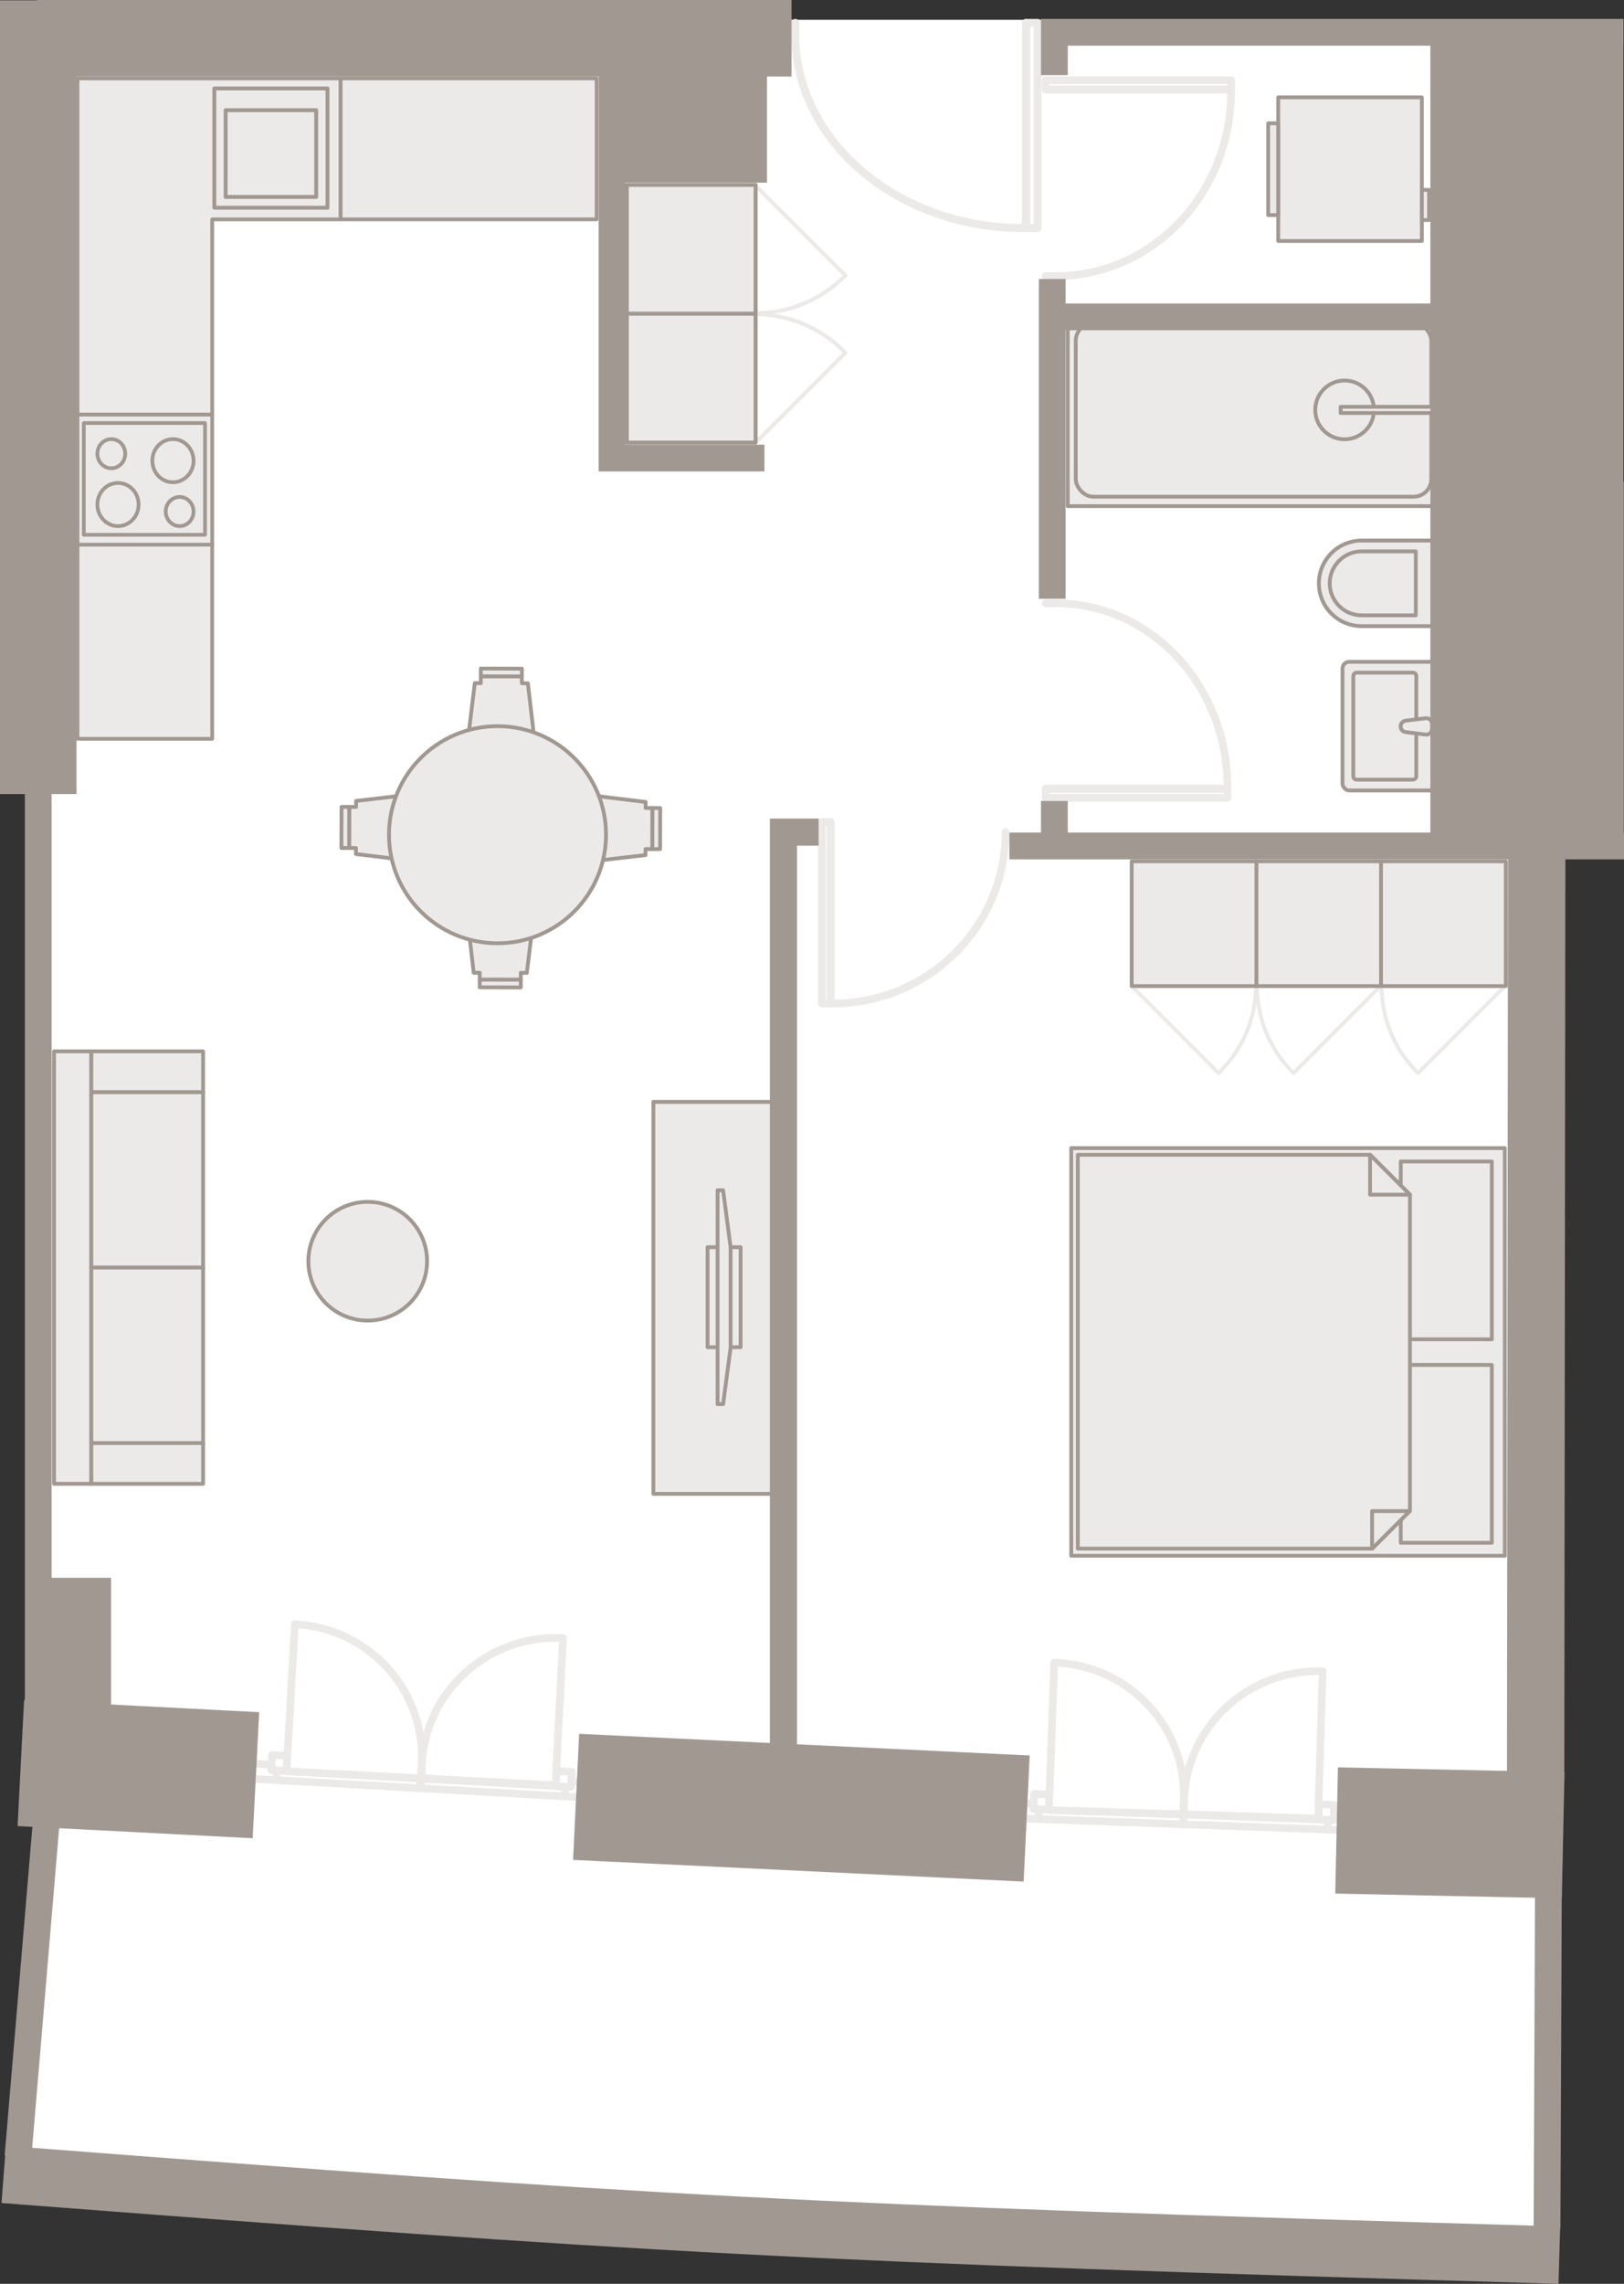 <?xml version="1.0" encoding="UTF-8"?><svg id="Muri_NEW" xmlns="http://www.w3.org/2000/svg" viewBox="0 0 424.72 597.11"><rect x="0" y="0" width="424.72" height="597.11" fill="#333333" stroke="none"/><defs><style>.cls-1{stroke-width:6.81px;}.cls-1,.cls-2,.cls-3,.cls-4,.cls-5,.cls-6,.cls-7,.cls-8,.cls-9,.cls-10,.cls-11,.cls-12{stroke:#a19891;}.cls-1,.cls-5,.cls-6,.cls-7,.cls-8,.cls-9{stroke-miterlimit:10;}.cls-1,.cls-13{fill:#a19891;}.cls-2,.cls-3,.cls-4,.cls-14,.cls-15,.cls-16,.cls-10,.cls-11,.cls-17,.cls-18,.cls-19,.cls-12{stroke-linecap:round;stroke-linejoin:round;}.cls-2,.cls-3,.cls-4,.cls-10,.cls-11,.cls-12{fill:#eceae9;}.cls-2,.cls-14,.cls-9,.cls-10,.cls-11,.cls-20{fill-rule:evenodd;}.cls-3,.cls-11{stroke-width:.98px;}.cls-4{stroke-width:1.02px;}.cls-14,.cls-15,.cls-16,.cls-17,.cls-18,.cls-19{stroke:#eceae9;}.cls-14,.cls-15,.cls-21{fill:#fff;}.cls-14,.cls-15,.cls-18{stroke-width:2px;}.cls-5,.cls-6,.cls-7,.cls-8,.cls-16,.cls-9,.cls-17,.cls-18,.cls-19{fill:none;}.cls-5,.cls-9{stroke-width:7px;}.cls-6{stroke-width:33px;}.cls-7{stroke-width:20px;}.cls-8{stroke-width:15px;}.cls-10,.cls-17{stroke-width:1.03px;}.cls-19{stroke-width:2.07px;}.cls-20{fill:#a19891;}</style></defs><rect class="cls-21" x="9.94" y="5.18" width="392.24" height="465.52"/><polygon class="cls-21" points="12.11 465.41 404.39 465.41 404.39 589.03 4.71 563.8 12.11 465.41"/><rect class="cls-3" x="20.28" y="142.4" width="35.22" height="50.76"/><rect class="cls-3" x="20.28" y="108.38" width="35.22" height="34.02"/><polygon class="cls-11" points="20.28 20.51 20.28 108.38 55.5 108.38 55.5 57.36 89.09 57.36 89.09 20.51 20.28 20.51"/><rect class="cls-3" x="89.09" y="20.51" width="66.95" height="36.85" transform="translate(245.13 77.86) rotate(-180)"/><rect class="cls-3" x="21.91" y="110.6" width="31.71" height="29.21" transform="translate(75.53 250.42) rotate(-180)"/><ellipse class="cls-3" cx="45.23" cy="120.45" rx="5.39" ry="5.64"/><ellipse class="cls-3" cx="29.11" cy="118.62" rx="3.64" ry="3.81"/><ellipse class="cls-3" cx="30.86" cy="131.91" rx="5.39" ry="5.64"/><ellipse class="cls-3" cx="46.98" cy="133.74" rx="3.64" ry="3.81"/><path class="cls-12" d="M356.12,141.33h19.99v22.38h-19.99c-6.18,0-11.19-5.01-11.19-11.19h0c0-6.18,5.01-11.19,11.19-11.19Z"/><path class="cls-12" d="M350.66,141.27h16.71v14.15c0,4.61-3.74,8.36-8.36,8.36h0c-4.61,0-8.36-3.74-8.36-8.36v-14.15h0Z" transform="translate(511.54 -206.49) rotate(90)"/><rect class="cls-12" x="351.1" y="173.03" width="25.01" height="33.64" rx="1.78" ry="1.78"/><rect class="cls-12" x="348.18" y="181.62" width="27.97" height="16.48" rx=".88" ry=".88" transform="translate(552.02 -172.31) rotate(90)"/><path class="cls-2" d="M372.82,187.79l-5.19.63c-.76.09-1.33.74-1.33,1.5h0c0,.76.57,1.41,1.33,1.5l5.19.63c.9.11,1.69-.59,1.69-1.5v-1.27c0-.91-.79-1.61-1.69-1.5Z"/><rect class="cls-12" x="279.25" y="81.76" width="97.2" height="50.57"/><rect class="cls-12" x="281.34" y="84.5" width="92.98" height="45.36" rx="4.6" ry="4.6"/><circle class="cls-12" cx="351.65" cy="107.17" r="2.65"/><circle class="cls-12" cx="351.65" cy="107.17" r="7.68"/><rect class="cls-12" x="350.61" y="106.36" width="25.84" height="1.62"/><polyline class="cls-19" points="271.36 5.98 271.36 59.62 268.41 59.62 268.41 5.98 268.41 5.98 271.36 5.98"/><path class="cls-19" d="M268.31,5.98v53.65s-.61,0-.61,0c-32.98,0-59.72-22.67-59.72-50.64v-2.07s0-.94,0-.94"/><polyline class="cls-18" points="273.46 20.96 321.97 20.96 321.97 23.35 273.46 23.35 273.46 23.35 273.46 20.96"/><path class="cls-18" d="M273.46,23.43h48.5s0,.49,0,.49c0,26.65-20.5,48.26-45.78,48.26h-1.87s-.85,0-.85,0"/><polyline class="cls-18" points="273.5 208.62 320.99 208.62 320.99 206.25 273.5 206.25 273.5 206.25 273.5 208.62"/><path class="cls-18" d="M273.5,206.17h47.5s0-.49,0-.49c0-26.48-20.07-47.95-44.83-47.95h-1.84s-.83,0-.83,0"/><polyline class="cls-18" points="214.94 214.88 214.94 262.37 217.17 262.37 217.17 214.88 217.17 214.88 214.94 214.88"/><path class="cls-18" d="M217.25,214.88v47.5s.46,0,.46,0c25,0,45.26-20.07,45.26-44.83"/><polyline class="cls-14" points="155.99 466.17 149.41 465.8 149.33 467.22 147.9 467.14 147.75 469.68 155.76 470.14 155.99 466.17"/><polyline class="cls-14" points="114.37 461.27 114.13 465.23 110.13 465 109.98 467.55 147.75 469.68 147.9 467.14 145.32 466.99 145.55 463.03 114.37 461.27"/><polyline class="cls-14" points="149.56 463.25 145.55 463.03 145.32 466.99 149.33 467.22 149.56 463.25"/><polyline class="cls-14" points="110.13 465 114.13 465.23 114.37 461.27 110.36 461.04 110.13 465"/><polyline class="cls-14" points="114.13 465.23 145.32 466.99 145.55 463.03 114.37 461.27 114.13 465.23"/><polyline class="cls-14" points="75.16 459.05 74.93 463.01 72.36 462.87 72.21 465.41 109.98 467.55 110.13 465 106.12 464.77 106.35 460.81 75.16 459.05"/><polyline class="cls-14" points="110.36 461.04 106.35 460.81 106.12 464.77 110.13 465 110.36 461.04"/><polyline class="cls-14" points="70.92 462.79 74.93 463.01 75.16 459.05 71.16 458.82 70.92 462.79"/><polyline class="cls-14" points="74.93 463.01 106.12 464.77 106.35 460.81 75.16 459.05 74.93 463.01"/><polyline class="cls-14" points="64.19 464.96 72.21 465.41 72.36 462.87 70.92 462.79 71.01 461.37 64.43 461 64.19 464.96"/><line class="cls-15" x1="66.57" y1="461.12" x2="67.29" y2="461.16"/><path class="cls-14" d="M74.93,463.11l35.12,1.83.21-3.76c1.09-19.16-13.77-35.54-33.14-36.55h0s-2.19,38.49-2.19,38.49"/><path class="cls-14" d="M145.28,466.76l-35.12-1.84.19-3.76c.98-19.17,17.51-33.91,36.89-32.89h0s-1.96,38.5-1.96,38.5"/><polyline class="cls-14" points="355.41 474.67 348.82 474.44 348.77 475.85 347.33 475.8 347.24 478.35 355.26 478.64 355.41 474.67"/><polyline class="cls-14" points="313.69 470.61 313.54 474.57 309.53 474.43 309.43 476.97 347.24 478.35 347.33 475.8 344.76 475.71 344.91 471.74 313.69 470.61"/><polyline class="cls-14" points="348.92 471.89 344.91 471.74 344.76 475.71 348.77 475.85 348.92 471.89"/><polyline class="cls-14" points="309.53 474.43 313.54 474.57 313.69 470.61 309.68 470.46 309.53 474.43"/><polyline class="cls-14" points="313.54 474.57 344.76 475.71 344.91 471.74 313.69 470.61 313.54 474.57"/><polyline class="cls-14" points="274.45 469.18 274.3 473.15 271.72 473.05 271.62 475.6 309.43 476.97 309.53 474.43 305.52 474.28 305.67 470.31 274.45 469.18"/><polyline class="cls-14" points="309.68 470.46 305.67 470.31 305.52 474.28 309.53 474.43 309.68 470.46"/><polyline class="cls-14" points="270.29 473 274.3 473.15 274.45 469.18 270.44 469.03 270.29 473"/><polyline class="cls-14" points="274.3 473.15 305.52 474.28 305.67 470.31 274.45 469.18 274.3 473.15"/><polyline class="cls-14" points="263.6 475.31 271.62 475.6 271.72 473.05 270.29 473 270.34 471.58 263.76 471.35 263.6 475.31"/><line class="cls-15" x1="265.9" y1="471.42" x2="266.62" y2="471.45"/><path class="cls-14" d="M274.3,473.24l35.15,1.12.14-3.77c.7-19.18-14.48-35.26-33.87-35.88h0s-1.41,38.52-1.41,38.52"/><path class="cls-14" d="M344.71,475.48l-35.15-1.14.12-3.77c.59-19.18,16.82-34.25,36.22-33.62h0s-1.18,38.53-1.18,38.53"/><path class="cls-17" d="M221.1,92.24l-23.48,23.48v-33.56c8.35.05,16.67,3.27,23.04,9.64l.45.45Z"/><path class="cls-17" d="M221.1,72.02l-.22.22c-6.42,6.42-14.85,9.64-23.26,9.64v-33.34l23.48,23.48Z"/><polyline class="cls-2" points="121.91 237.28 123.89 254.33 125.47 254.33 125.46 256.13 136.2 256.15 136.2 254.36 137.78 254.36 139.85 237.32 121.91 237.28"/><polyline class="cls-2" points="125.46 256.13 125.46 258.14 136.2 258.17 136.2 256.15 125.46 256.13"/><polyline class="cls-2" points="140.04 195.69 138.05 178.64 136.48 178.64 136.48 176.84 125.75 176.82 125.74 178.61 124.17 178.61 122.1 195.65 140.04 195.69"/><polyline class="cls-2" points="136.48 176.84 136.49 174.83 125.75 174.8 125.75 176.82 136.48 176.84"/><polyline class="cls-2" points="151.76 225.55 168.82 223.56 168.82 221.99 170.62 222 170.64 211.26 168.85 211.25 168.85 209.68 151.81 207.61 151.76 225.55"/><polyline class="cls-2" points="170.62 222 172.63 222 172.66 211.26 170.64 211.26 170.62 222"/><polyline class="cls-2" points="110.18 207.42 93.13 209.41 93.13 210.98 91.33 210.97 91.31 221.71 93.1 221.72 93.1 223.29 110.14 225.36 110.18 207.42"/><polyline class="cls-2" points="91.33 210.97 89.32 210.97 89.29 221.71 91.31 221.71 91.33 210.97"/><circle class="cls-12" cx="130.11" cy="218.24" r="28.38"/><rect class="cls-12" x="170.87" y="288.09" width="31.23" height="102.48"/><rect class="cls-12" x="185.05" y="326.08" width="8.64" height="26.15"/><polygon class="cls-12" points="189.11 367.12 187.67 367.12 187.67 311.19 189.11 311.19 191.07 326.08 191.07 352.37 189.11 367.12"/><rect class="cls-12" x="14.13" y="274.88" width="9.75" height="113.06"/><rect class="cls-12" x="23.89" y="285.53" width="29.23" height="45.88"/><rect class="cls-12" x="23.89" y="331.41" width="29.23" height="45.88"/><rect class="cls-12" x="23.89" y="274.88" width="29.23" height="10.65"/><rect class="cls-12" x="23.89" y="377.3" width="29.23" height="10.65"/><circle class="cls-12" cx="96.17" cy="329.75" r="15.52"/><polyline class="cls-10" points="197.61 48.34 163.93 48.34 163.93 82.03 197.61 82.03 197.61 48.34"/><polyline class="cls-10" points="197.61 115.71 197.61 82.03 163.93 82.03 163.93 115.71 197.61 115.71"/><path class="cls-16" d="M318.7,280.55l-22.74-22.74h32.5c-.05,8.08-3.16,16.14-9.33,22.3l-.43.43Z"/><path class="cls-16" d="M338.28,280.55l-.21-.21c-6.21-6.21-9.33-14.37-9.33-22.52h32.28l-22.74,22.74Z"/><path class="cls-16" d="M370.86,280.55l-.21-.21c-6.21-6.21-9.33-14.37-9.33-22.52h32.28l-22.74,22.74Z"/><polyline class="cls-2" points="361.21 257.81 361.21 225.19 328.59 225.19 328.59 257.81 361.21 257.81"/><polyline class="cls-2" points="295.97 257.81 328.59 257.81 328.59 225.19 295.97 225.19 295.97 257.81"/><polyline class="cls-2" points="393.8 257.81 393.8 225.19 361.18 225.19 361.18 257.81 393.8 257.81"/><rect class="cls-12" x="280.16" y="300.18" width="113.39" height="106.58" transform="translate(673.71 706.94) rotate(180)"/><rect class="cls-12" x="366.34" y="356.87" width="23.81" height="46.49" transform="translate(756.49 760.23) rotate(180)"/><rect class="cls-12" x="366.34" y="303.66" width="23.81" height="46.49" transform="translate(756.49 653.82) rotate(180)"/><polygon class="cls-12" points="281.88 404.89 281.88 301.92 358.31 301.92 368.74 312.35 368.74 395.02 358.87 404.89 281.88 404.89"/><polygon class="cls-12" points="358.84 404.89 358.84 395.08 368.68 395.08 358.87 404.89 358.84 404.89"/><polygon class="cls-12" points="358.31 312.35 358.31 301.92 368.74 312.35 358.31 312.35"/><path class="cls-20" d="M208.43,464.1v-243h5.67v-7.09h-12.75v249.73"/><path class="cls-20" d="M408.21,501.23,395.38,464.67h0M408.22,499.53,408.24,500.09"/><path class="cls-20" d="M28.43,448.08v-34.98h-12.75v1.42s0,2.83,0,2.83h8.5v30.45"/><line class="cls-6" x1="5.45" y1="460.96" x2="66.93" y2="464.13"/><line class="cls-6" x1="150.67" y1="469.79" x2="268.5" y2="475.46"/><line class="cls-6" x1="349.56" y1="478.58" x2="408.81" y2="479.83"/><path class="cls-8" d="M407.81,589.61c-200.99-5.85-235.9-7.97-406.84-21.11"/><line class="cls-5" x1="12.11" y1="476.12" x2="4.71" y2="563.8"/><line class="cls-5" x1="404.94" y1="495.98" x2="404.59" y2="582.66"/><line class="cls-5" x1="10" y1="445.53" x2="10" y2="207.61"/><line class="cls-7" x1="9.65" y1="10" x2="207.01" y2="10"/><polyline class="cls-9" points="160.06 12.27 160.06 119.76 199.92 119.76"/><line class="cls-5" x1="263.98" y1="221.18" x2="424.72" y2="221.18"/><line class="cls-5" x1="275.75" y1="221.18" x2="275.75" y2="209.42"/><polyline class="cls-9" points="421.16 221.18 421.16 129.35 424.58 129.35"/><polyline class="cls-9" points="424.58 8.44 275.75 8.44 275.75 19.64"/><line class="cls-5" x1="275.19" y1="72.94" x2="275.19" y2="156.55"/><line class="cls-5" x1="275.19" y1="82.85" x2="377.23" y2="82.85"/><line class="cls-5" x1="377.58" y1="9.62" x2="377.58" y2="222.47"/><line class="cls-7" x1="10" y1="207.61" x2="10" y2=".09"/><polyline class="cls-9" points="197.09 13.99 197.09 44.26 160.06 44.26"/><rect class="cls-13" x="377.58" y="9.62" width="46.97" height="119.74"/><rect class="cls-13" x="161.16" y="8.77" width="35.93" height="35.49"/><rect class="cls-13" x="377.58" y="125.3" width="42.03" height="93.74"/><line class="cls-8" x1="401.61" y1="465.92" x2="401.89" y2="222.44"/><rect class="cls-1" x="10.96" y="415.92" width="14.67" height="34.79"/><rect class="cls-12" x="334.29" y="25.44" width="37.56" height="37.56" transform="translate(397.29 -308.84) rotate(90)"/><rect class="cls-12" x="320.99" y="42.92" width="23.99" height="2.61" transform="translate(377.2 -288.75) rotate(90)"/><rect class="cls-12" x="368.86" y="52.64" width="7.88" height="1.89" transform="translate(426.38 -319.21) rotate(90)"/><rect class="cls-4" x="56.04" y="23.13" width="29.6" height="31.18" transform="translate(141.69 77.44) rotate(180)"/><rect class="cls-4" x="59" y="28.81" width="23.68" height="22.68" transform="translate(141.69 80.3) rotate(180)"/></svg>